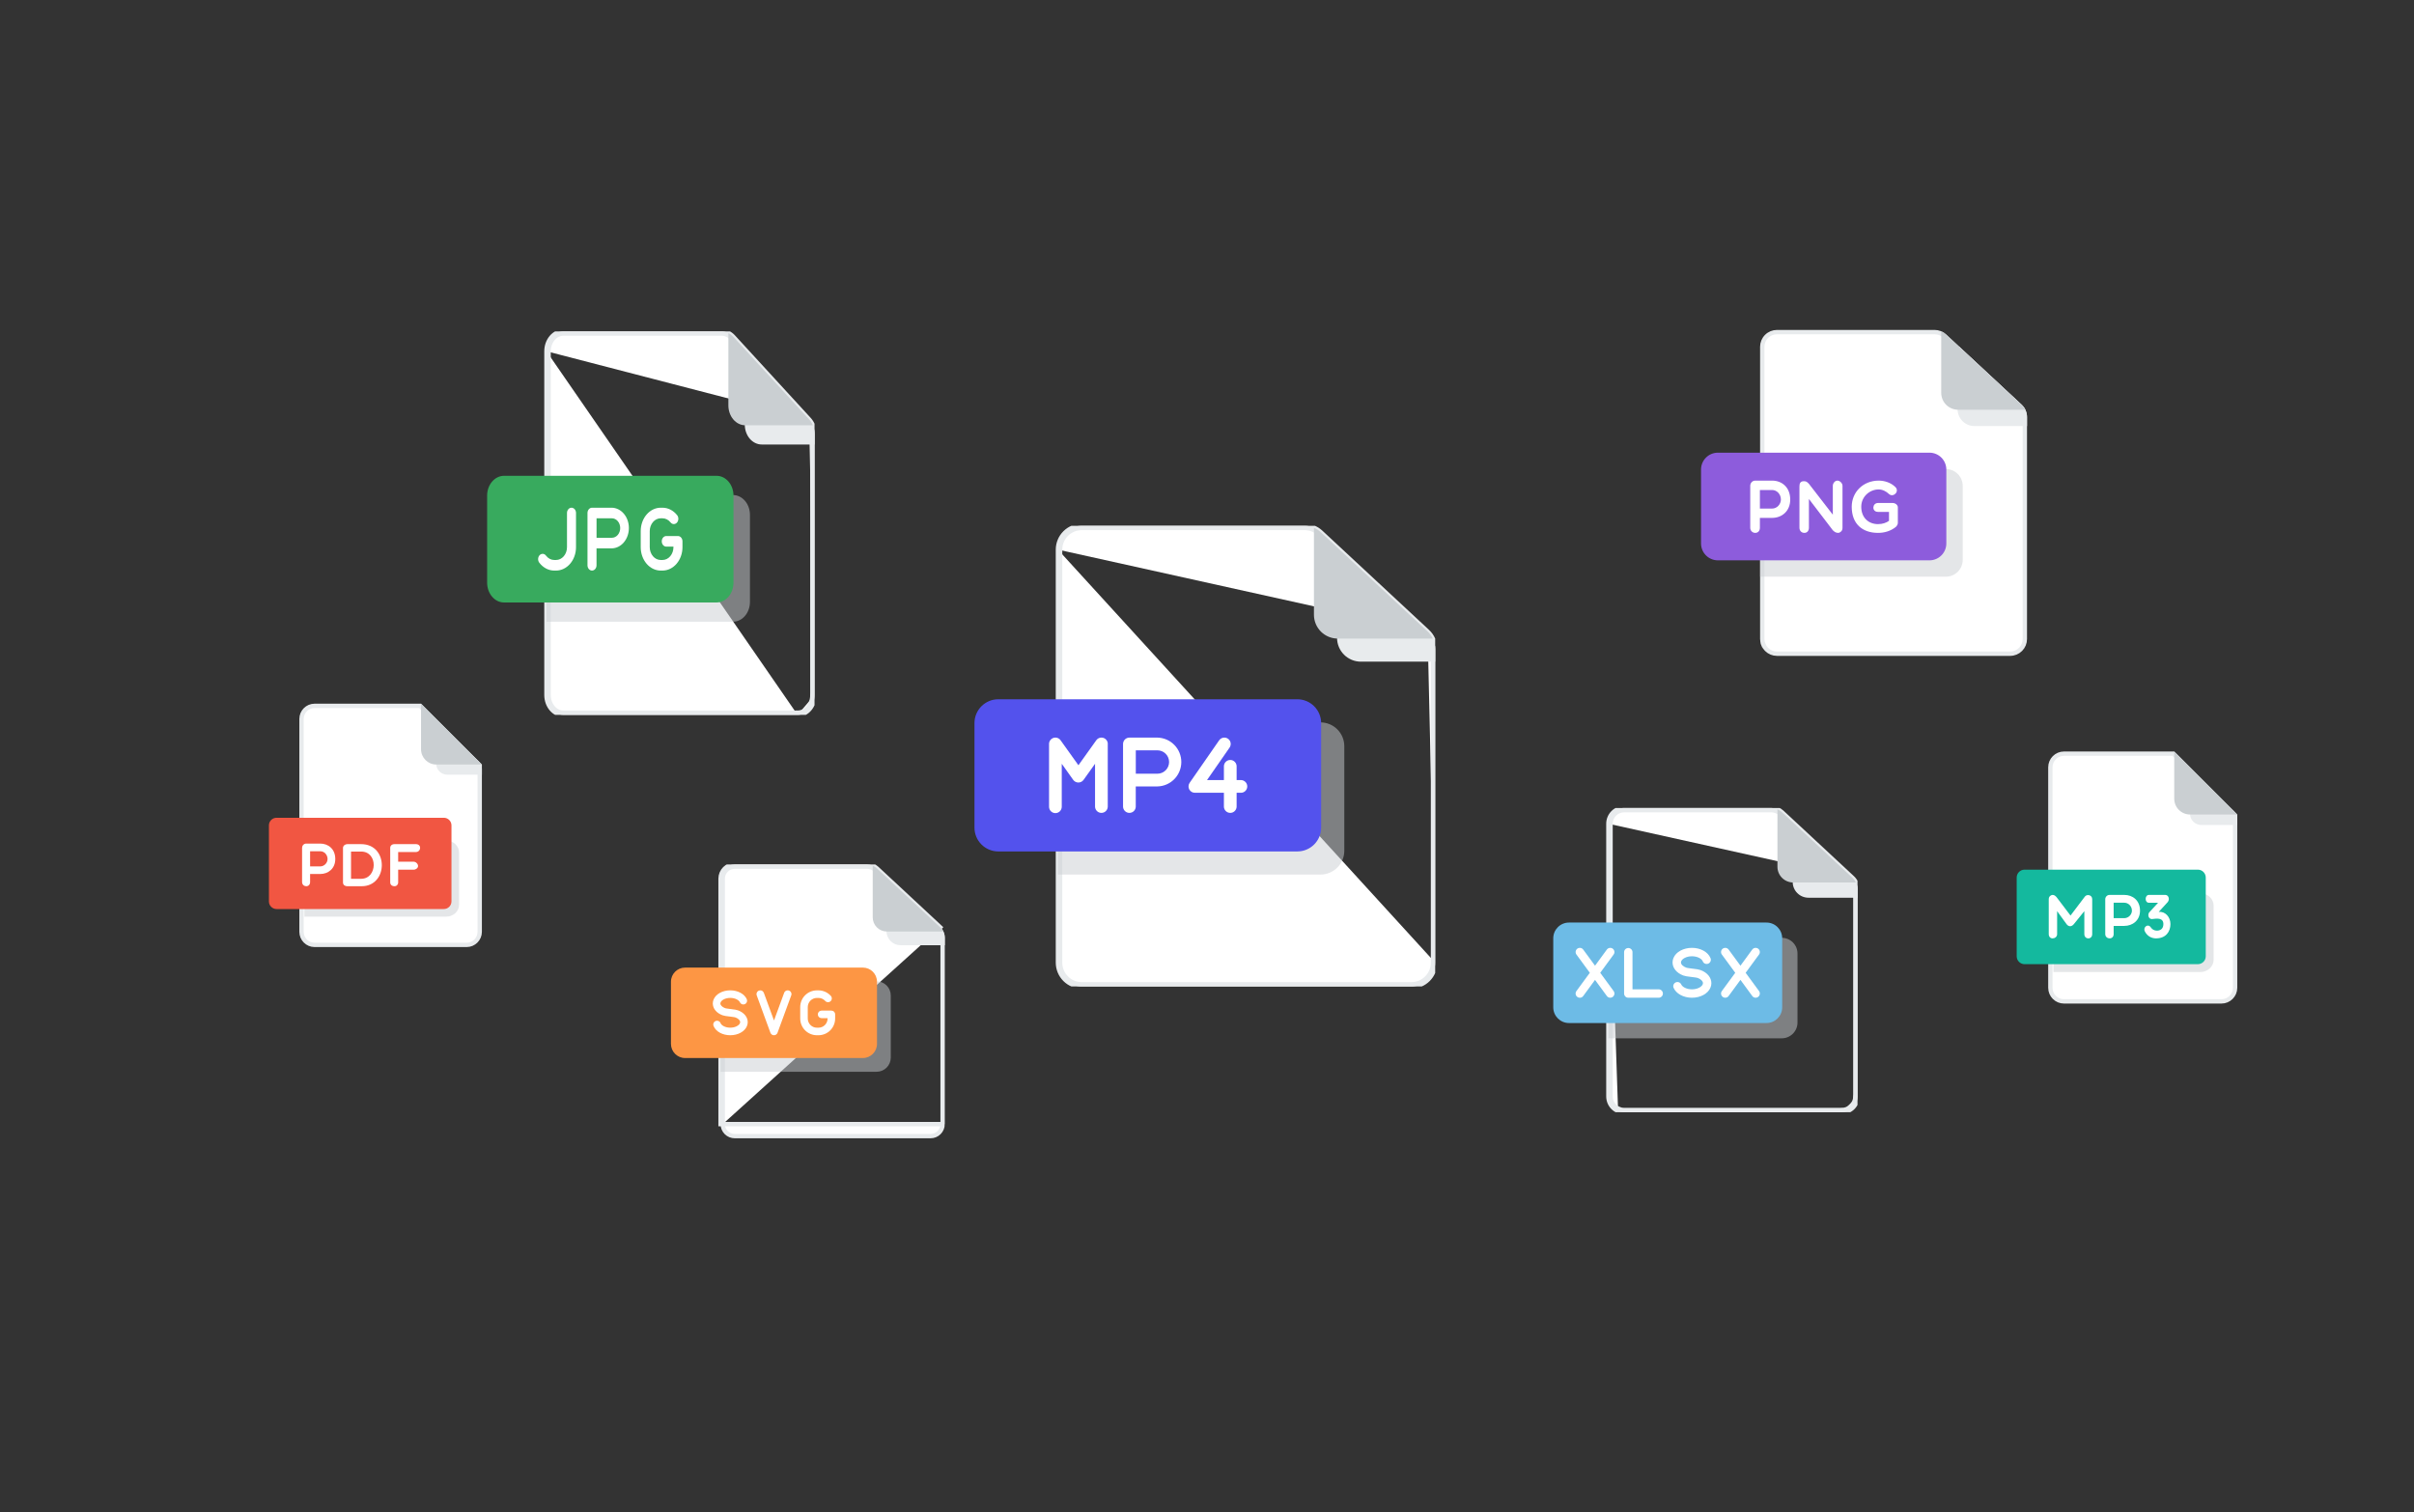 <svg width="340" height="213" viewBox="0 0 340 213" fill="none" xmlns="http://www.w3.org/2000/svg">
<rect x="0" y="0" width="340" height="213" fill="#333333" stroke="none"/>
<g clip-path="url(#clip0_2890_20180)">
<path d="M149.004 77.418V135.59C149.004 136.031 149.09 136.468 149.259 136.876C149.427 137.284 149.674 137.655 149.986 137.967C150.298 138.279 150.668 138.526 151.076 138.695C151.483 138.864 151.92 138.951 152.362 138.951H198.782C199.672 138.951 200.526 138.597 201.155 137.968C201.784 137.339 202.138 136.485 202.138 135.595M149.004 77.418L149.31 77.418V135.59V135.591C149.31 135.992 149.388 136.389 149.542 136.759C149.695 137.13 149.919 137.467 150.203 137.75C150.486 138.034 150.823 138.259 151.193 138.413C151.563 138.566 151.961 138.645 152.362 138.645H198.782C199.591 138.645 200.367 138.324 200.939 137.752C201.511 137.18 201.832 136.404 201.832 135.595H202.138M149.004 77.418C149.005 76.528 149.358 75.675 149.988 75.045C150.618 74.416 151.471 74.062 152.362 74.062H183.743C184.591 74.062 185.408 74.384 186.029 74.962L201.069 88.953M149.004 77.418H149.31C149.311 76.609 149.632 75.834 150.204 75.262C150.777 74.69 151.552 74.368 152.362 74.368H183.743C184.514 74.368 185.256 74.661 185.82 75.186L185.82 75.186L200.86 89.177L201.069 88.953M202.138 135.595L201.832 135.595V91.41C201.832 90.991 201.746 90.576 201.579 90.192C201.412 89.808 201.167 89.462 200.86 89.177L201.069 88.953M202.138 135.595V91.41C202.138 90.949 202.043 90.493 201.859 90.07C201.675 89.647 201.406 89.267 201.069 88.953" fill="white" stroke="#E8EBED" stroke-width="0.612"/>
<path opacity="0.5" d="M185.976 101.753H149.004V123.188H185.976C186.417 123.189 186.854 123.102 187.262 122.934C187.67 122.766 188.04 122.518 188.352 122.207C188.665 121.895 188.913 121.525 189.082 121.117C189.251 120.71 189.338 120.273 189.338 119.832V105.113C189.338 104.671 189.252 104.234 189.083 103.826C188.914 103.418 188.666 103.047 188.354 102.735C188.042 102.423 187.671 102.176 187.263 102.007C186.855 101.839 186.417 101.752 185.976 101.753Z" fill="#CACFD2"/>
<path d="M202.138 91.41C202.138 90.949 202.043 90.493 201.859 90.07C201.675 89.647 201.406 89.267 201.069 88.953L188.619 77.371C188.518 77.441 188.417 77.513 188.317 77.588V89.849C188.318 90.738 188.673 91.59 189.302 92.219C189.932 92.847 190.784 93.2 191.674 93.2H202.138V91.41Z" fill="#E8EBED"/>
<path d="M201.803 89.949H188.418C187.528 89.948 186.675 89.595 186.045 88.966C185.416 88.336 185.062 87.483 185.062 86.593V74.334C185.419 74.487 185.747 74.701 186.03 74.967L201.069 88.953C201.373 89.236 201.622 89.574 201.803 89.949Z" fill="#CACFD2"/>
<path d="M182.72 98.497H140.605C138.752 98.497 137.25 100 137.25 101.853V116.576C137.25 118.429 138.752 119.932 140.605 119.932H182.72C184.573 119.932 186.076 118.429 186.076 116.576V101.853C186.076 100 184.573 98.497 182.72 98.497Z" fill="#5352ED"/>
<path d="M175.67 110.774C175.67 111.011 175.575 111.239 175.407 111.407C175.24 111.575 175.012 111.669 174.775 111.669H174.172V113.638C174.163 113.87 174.065 114.089 173.898 114.25C173.731 114.411 173.508 114.501 173.276 114.501C173.044 114.501 172.822 114.411 172.655 114.25C172.488 114.089 172.389 113.87 172.381 113.638V111.669H168.291C168.128 111.669 167.967 111.624 167.827 111.54C167.687 111.455 167.573 111.334 167.498 111.189C167.422 111.044 167.387 110.881 167.398 110.718C167.408 110.555 167.463 110.398 167.556 110.263L171.71 104.28C171.846 104.085 172.053 103.952 172.287 103.91C172.52 103.868 172.761 103.92 172.956 104.056C173.151 104.191 173.284 104.399 173.326 104.632C173.368 104.866 173.316 105.107 173.18 105.302L170.002 109.878H172.381V107.909C172.389 107.677 172.488 107.458 172.655 107.297C172.822 107.136 173.044 107.046 173.276 107.046C173.508 107.046 173.731 107.136 173.898 107.297C174.065 107.458 174.163 107.677 174.172 107.909V109.878H174.775C175.012 109.878 175.24 109.973 175.408 110.141C175.575 110.309 175.67 110.537 175.67 110.774Z" fill="white"/>
<path d="M156.023 104.791V113.638C156.014 113.87 155.916 114.089 155.749 114.25C155.582 114.411 155.359 114.501 155.128 114.501C154.896 114.501 154.673 114.411 154.506 114.25C154.339 114.089 154.241 113.87 154.232 113.638V107.583L152.614 109.85C152.531 109.966 152.421 110.06 152.295 110.125C152.168 110.19 152.027 110.224 151.885 110.224C151.743 110.224 151.602 110.19 151.476 110.125C151.349 110.06 151.239 109.966 151.156 109.85L149.543 107.583V113.638C149.543 113.876 149.449 114.103 149.281 114.271C149.113 114.439 148.885 114.533 148.648 114.533C148.411 114.533 148.183 114.439 148.015 114.271C147.848 114.103 147.753 113.876 147.753 113.638V104.791C147.753 104.601 147.814 104.416 147.925 104.263C148.037 104.11 148.195 103.996 148.375 103.938C148.556 103.88 148.75 103.882 148.93 103.941C149.111 104.001 149.267 104.117 149.377 104.271L151.891 107.789L154.406 104.271C154.516 104.117 154.672 104.001 154.852 103.941C155.032 103.882 155.227 103.88 155.407 103.938C155.588 103.996 155.746 104.11 155.857 104.263C155.969 104.416 156.029 104.601 156.029 104.791H156.023Z" fill="white"/>
<path d="M163.014 103.896H159.072C158.835 103.896 158.607 103.99 158.439 104.158C158.271 104.326 158.177 104.553 158.176 104.791V113.638C158.185 113.87 158.283 114.089 158.45 114.25C158.617 114.411 158.84 114.501 159.072 114.501C159.303 114.501 159.526 114.411 159.693 114.25C159.86 114.089 159.958 113.87 159.967 113.638V110.774H163.009C163.909 110.757 164.767 110.387 165.398 109.744C166.029 109.101 166.382 108.236 166.382 107.335C166.382 106.434 166.029 105.569 165.398 104.926C164.767 104.283 163.909 103.913 163.009 103.896H163.014ZM163.014 108.983H159.972V105.688H163.014C163.451 105.688 163.87 105.862 164.179 106.171C164.488 106.48 164.661 106.899 164.661 107.336C164.661 107.773 164.488 108.192 164.179 108.501C163.87 108.81 163.451 108.983 163.014 108.983Z" fill="white"/>
</g>
<g clip-path="url(#clip1_2890_20180)">
<path d="M248.206 90.007V90.007L248.206 48.848C248.206 48.848 248.206 48.848 248.206 48.848C248.206 48.299 248.424 47.773 248.812 47.385C249.2 46.997 249.727 46.779 250.275 46.779H272.479C273.002 46.779 273.505 46.978 273.888 47.334L273.888 47.334L284.529 57.233C284.529 57.233 284.529 57.233 284.529 57.233C284.737 57.427 284.903 57.661 285.017 57.922C285.13 58.182 285.189 58.463 285.189 58.748V90.011C285.189 90.011 285.189 90.011 285.189 90.011C285.188 90.559 284.97 91.085 284.583 91.473C284.195 91.861 283.669 92.079 283.12 92.079C283.12 92.079 283.12 92.079 283.12 92.079H250.275C250.003 92.079 249.734 92.026 249.483 91.921C249.232 91.817 249.003 91.665 248.811 91.472C248.619 91.28 248.467 91.052 248.363 90.8L248.08 90.917L248.363 90.8C248.259 90.549 248.206 90.279 248.206 90.007Z" fill="white" stroke="#E8EBED" stroke-width="0.612"/>
<path opacity="0.5" d="M274.059 66.066H247.9V81.232H274.059C274.371 81.232 274.68 81.171 274.969 81.052C275.257 80.933 275.52 80.758 275.741 80.538C275.962 80.317 276.137 80.055 276.257 79.767C276.376 79.479 276.438 79.17 276.438 78.857V68.443C276.438 68.13 276.377 67.821 276.257 67.532C276.138 67.244 275.963 66.982 275.742 66.761C275.521 66.54 275.258 66.365 274.969 66.246C274.681 66.126 274.371 66.065 274.059 66.066Z" fill="#CACFD2"/>
<path d="M285.495 58.748C285.495 58.421 285.428 58.099 285.297 57.799C285.167 57.5 284.977 57.231 284.738 57.009L275.929 48.815C275.858 48.864 275.786 48.915 275.715 48.968V57.643C275.716 58.272 275.967 58.875 276.412 59.32C276.858 59.764 277.461 60.014 278.091 60.014H285.495V58.748Z" fill="#E8EBED"/>
<path d="M285.257 57.714H275.787C275.157 57.713 274.553 57.463 274.108 57.018C273.663 56.573 273.413 55.969 273.412 55.339V46.665C273.665 46.774 273.897 46.925 274.098 47.114L284.738 57.009C284.953 57.21 285.129 57.449 285.257 57.714Z" fill="#CACFD2"/>
<path d="M271.755 63.762H241.957C240.646 63.762 239.583 64.825 239.583 66.136V76.554C239.583 77.865 240.646 78.928 241.957 78.928H271.755C273.067 78.928 274.13 77.865 274.13 76.554V66.136C274.13 64.825 273.067 63.762 271.755 63.762Z" fill="#8D5CDC"/>
<path d="M246.513 68.423C246.513 68.076 246.78 67.697 247.213 67.697H249.597C250.937 67.697 252.144 68.611 252.144 70.364C252.144 72.025 250.937 72.948 249.597 72.948H247.872V74.335C247.872 74.799 247.586 75.06 247.213 75.06C246.873 75.06 246.513 74.799 246.513 74.335V68.423ZM247.872 69.021V71.636H249.595C250.285 71.636 250.832 71.016 250.832 70.364C250.832 69.629 250.285 69.021 249.595 69.021H247.872Z" fill="white"/>
<path d="M253.444 68.528C253.444 68.148 253.526 67.782 254.055 67.782C254.42 67.782 254.503 67.877 254.777 68.148L258.144 72.497V68.423C258.144 68.076 258.438 67.697 258.785 67.697C259.152 67.697 259.507 68.076 259.507 68.423V74.334C259.507 74.797 259.232 74.973 258.967 75.059C258.612 75.059 258.438 74.975 258.144 74.692L254.777 70.281V74.335C254.777 74.799 254.502 75.06 254.135 75.06C253.769 75.06 253.443 74.799 253.443 74.335V68.528H253.444Z" fill="white"/>
<path d="M267.047 74.197C266.314 74.802 265.416 75.06 264.509 75.06C262.342 75.06 260.806 73.827 260.806 71.383C260.806 69.309 262.426 67.697 264.601 67.697C265.416 67.697 266.313 67.974 266.952 68.601C267.582 69.216 266.674 70.131 266.056 69.587C265.674 69.216 265.138 68.94 264.601 68.94C263.354 68.94 262.148 69.935 262.148 71.383C262.148 72.904 263.158 73.827 264.509 73.827C265.138 73.827 265.674 73.642 266.056 73.365V72.103H264.509C263.591 72.103 263.684 70.849 264.509 70.849H266.572C266.954 70.849 267.303 71.138 267.303 71.456V73.643C267.303 73.827 267.222 74 267.047 74.197Z" fill="white"/>
</g>
<g clip-path="url(#clip2_2890_20180)">
<path d="M76.964 49.474V97.897C76.963 98.264 77.025 98.628 77.144 98.968C77.264 99.307 77.44 99.615 77.662 99.875C77.883 100.135 78.146 100.341 78.436 100.482C78.725 100.622 79.036 100.695 79.349 100.695H112.338M76.964 49.474L77.27 49.474V97.897V97.897C77.269 98.231 77.325 98.56 77.433 98.866C77.541 99.172 77.698 99.447 77.894 99.677C78.09 99.906 78.32 100.085 78.57 100.206C78.819 100.327 79.084 100.389 79.349 100.389H112.338L112.338 100.695M76.964 49.474C76.964 48.733 77.215 48.023 77.663 47.499C78.11 46.975 78.717 46.681 79.349 46.681H101.65C102.253 46.681 102.834 46.949 103.275 47.43L113.963 59.076M76.964 49.474H77.27C77.27 48.8 77.499 48.162 77.895 47.698C78.291 47.235 78.815 46.987 79.349 46.987H101.65C102.16 46.987 102.661 47.213 103.05 47.637L103.05 47.637L113.738 59.282L113.963 59.076M112.338 100.695V100.389C112.873 100.389 113.397 100.14 113.792 99.678C114.188 99.214 114.417 98.575 114.417 97.901H114.723M112.338 100.695C112.971 100.695 113.577 100.4 114.025 99.876C114.472 99.353 114.723 98.642 114.723 97.901M114.723 97.901V61.121C114.723 60.737 114.656 60.358 114.525 60.006C114.394 59.654 114.203 59.337 113.963 59.076M114.723 97.901L114.417 97.901V61.121C114.417 60.773 114.356 60.429 114.238 60.112C114.12 59.795 113.949 59.513 113.738 59.283L113.963 59.076" fill="white" stroke="#E8EBED" stroke-width="0.612"/>
<path opacity="0.5" d="M103.237 69.731H76.964V87.573H103.237C103.551 87.574 103.861 87.502 104.151 87.362C104.441 87.222 104.704 87.016 104.926 86.757C105.148 86.497 105.324 86.189 105.445 85.85C105.565 85.511 105.627 85.147 105.627 84.78V72.527C105.627 72.16 105.565 71.796 105.445 71.456C105.325 71.117 105.149 70.808 104.927 70.549C104.705 70.289 104.442 70.083 104.152 69.942C103.862 69.802 103.551 69.73 103.237 69.731Z" fill="#CACFD2"/>
<path d="M114.723 61.121C114.723 60.737 114.656 60.358 114.525 60.006C114.394 59.654 114.203 59.337 113.963 59.076L105.116 49.435C105.044 49.493 104.972 49.554 104.901 49.616V59.822C104.902 60.562 105.154 61.271 105.601 61.794C106.049 62.317 106.655 62.611 107.287 62.611H114.723V61.121Z" fill="#E8EBED"/>
<path d="M114.485 59.905H104.973C104.34 59.905 103.734 59.61 103.287 59.086C102.84 58.562 102.588 57.852 102.588 57.111V46.907C102.842 47.034 103.075 47.213 103.276 47.434L113.963 59.076C114.179 59.312 114.356 59.593 114.485 59.905Z" fill="#CACFD2"/>
<path d="M100.924 67.02H70.995C69.678 67.02 68.61 68.271 68.61 69.814V82.07C68.61 83.612 69.678 84.863 70.995 84.863H100.924C102.241 84.863 103.308 83.612 103.308 82.07V69.814C103.308 68.271 102.241 67.02 100.924 67.02Z" fill="#38AA5E"/>
<path d="M86.183 71.515H83.381C83.212 71.515 83.05 71.593 82.931 71.733C82.812 71.873 82.745 72.062 82.745 72.26V79.624C82.745 79.822 82.812 80.011 82.931 80.151C83.05 80.29 83.212 80.369 83.381 80.369C83.549 80.369 83.711 80.29 83.83 80.151C83.95 80.011 84.017 79.822 84.017 79.624V77.24H86.178C86.818 77.225 87.428 76.918 87.876 76.382C88.325 75.847 88.576 75.127 88.576 74.377C88.576 73.627 88.325 72.907 87.876 72.372C87.428 71.837 86.818 71.529 86.178 71.515H86.183ZM86.183 75.749H84.021V73.006H86.183C86.493 73.006 86.791 73.151 87.011 73.408C87.23 73.665 87.353 74.014 87.353 74.378C87.353 74.742 87.23 75.09 87.011 75.348C86.791 75.605 86.493 75.749 86.183 75.749Z" fill="white"/>
<path d="M81.129 72.26V77.075C81.128 77.948 80.832 78.786 80.305 79.403C79.777 80.02 79.063 80.368 78.317 80.369H78.06C77.662 80.369 77.269 80.269 76.906 80.078C76.543 79.886 76.219 79.607 75.956 79.258C75.899 79.185 75.855 79.1 75.827 79.007C75.799 78.914 75.786 78.815 75.791 78.717C75.795 78.618 75.817 78.522 75.853 78.433C75.89 78.344 75.941 78.264 76.004 78.199C76.067 78.133 76.141 78.083 76.221 78.052C76.3 78.02 76.385 78.007 76.469 78.013C76.553 78.02 76.635 78.046 76.71 78.09C76.786 78.135 76.853 78.196 76.908 78.271C77.052 78.462 77.23 78.615 77.428 78.719C77.627 78.824 77.843 78.878 78.061 78.878H78.318C78.726 78.878 79.118 78.688 79.407 78.35C79.695 78.012 79.858 77.553 79.858 77.075V72.26C79.858 72.062 79.925 71.873 80.044 71.733C80.164 71.593 80.326 71.515 80.494 71.515C80.663 71.515 80.825 71.593 80.944 71.733C81.063 71.873 81.13 72.062 81.13 72.26H81.129Z" fill="white"/>
<path d="M96.123 76.248V77.075C96.122 77.948 95.826 78.786 95.298 79.403C94.771 80.02 94.057 80.368 93.311 80.369H93.054C92.308 80.368 91.594 80.02 91.066 79.403C90.539 78.786 90.243 77.948 90.242 77.075V74.808C90.243 73.935 90.539 73.098 91.066 72.481C91.594 71.863 92.308 71.516 93.054 71.515H93.311C93.698 71.515 94.079 71.609 94.434 71.789C94.788 71.97 95.106 72.234 95.37 72.564C95.427 72.636 95.472 72.72 95.501 72.812C95.53 72.904 95.544 73.001 95.541 73.099C95.538 73.197 95.519 73.293 95.484 73.382C95.45 73.472 95.4 73.552 95.339 73.619C95.278 73.686 95.206 73.738 95.128 73.772C95.049 73.806 94.966 73.822 94.882 73.819C94.799 73.816 94.717 73.793 94.641 73.752C94.564 73.712 94.496 73.654 94.439 73.582C94.295 73.4 94.121 73.255 93.927 73.156C93.733 73.057 93.523 73.006 93.311 73.007H93.054C92.645 73.008 92.254 73.198 91.966 73.536C91.677 73.874 91.515 74.332 91.514 74.81V77.078C91.515 77.555 91.678 78.013 91.966 78.351C92.255 78.688 92.646 78.878 93.054 78.878H93.311C93.719 78.878 94.111 78.688 94.4 78.35C94.688 78.012 94.851 77.553 94.851 77.075V76.994H93.818C93.654 76.987 93.498 76.905 93.384 76.766C93.269 76.627 93.206 76.442 93.206 76.249C93.206 76.056 93.269 75.87 93.384 75.731C93.498 75.592 93.654 75.511 93.818 75.504H95.487C95.656 75.504 95.818 75.582 95.937 75.722C96.056 75.861 96.123 76.051 96.123 76.248Z" fill="white"/>
</g>
<g clip-path="url(#clip3_2890_20180)">
<path d="M101.794 158.338V158.338C101.793 158.56 101.837 158.78 101.922 158.985C102.007 159.19 102.131 159.377 102.288 159.534C102.445 159.691 102.631 159.815 102.836 159.9C103.041 159.985 103.261 160.029 103.483 160.029H131.072C131.072 160.029 131.073 160.029 131.073 160.029C131.52 160.029 131.95 159.851 132.266 159.534C132.583 159.217 132.761 158.788 132.761 158.34L101.794 158.338ZM101.794 158.338V123.764C101.794 123.316 101.971 122.887 102.288 122.57C102.605 122.253 103.035 122.075 103.483 122.075H122.134C122.561 122.075 122.972 122.237 123.284 122.528L123.284 122.528L132.223 130.843M101.794 158.338H101.487V123.764C101.487 123.235 101.698 122.728 102.072 122.353C102.446 121.979 102.954 121.769 103.483 121.769H122.134C122.638 121.769 123.124 121.96 123.493 122.304L132.431 130.619L132.223 130.843M132.223 130.843C132.393 131.001 132.528 131.192 132.621 131.405C132.713 131.618 132.761 131.847 132.761 132.079M132.223 130.843L132.761 132.079M132.761 132.079C132.761 132.079 132.761 132.079 132.761 132.079V158.34V132.079Z" fill="white" stroke="#E8EBED" stroke-width="0.612"/>
<path opacity="0.5" d="M123.461 138.227H101.487V150.966H123.461C123.723 150.966 123.983 150.915 124.225 150.815C124.468 150.715 124.688 150.568 124.874 150.383C125.059 150.198 125.206 149.978 125.307 149.736C125.407 149.493 125.459 149.234 125.459 148.972V140.223C125.46 139.961 125.408 139.701 125.308 139.459C125.207 139.216 125.06 138.996 124.874 138.81C124.689 138.625 124.468 138.478 124.226 138.378C123.983 138.277 123.723 138.226 123.461 138.227Z" fill="#CACFD2"/>
<path d="M133.067 132.079C133.067 131.805 133.011 131.534 132.901 131.283C132.792 131.032 132.632 130.806 132.431 130.619L125.032 123.736C124.972 123.777 124.912 123.82 124.852 123.864V131.151C124.853 131.68 125.064 132.186 125.438 132.56C125.812 132.933 126.319 133.143 126.848 133.143H133.067V132.079Z" fill="#E8EBED"/>
<path d="M132.868 131.211H124.913C124.384 131.211 123.876 131 123.502 130.626C123.128 130.252 122.918 129.745 122.918 129.216V121.93C123.13 122.021 123.325 122.149 123.493 122.307L132.431 130.62C132.612 130.788 132.76 130.988 132.868 131.211Z" fill="#CACFD2"/>
<path d="M121.526 136.291H96.496C95.394 136.291 94.501 137.184 94.501 138.286V147.036C94.501 148.138 95.394 149.031 96.496 149.031H121.526C122.628 149.031 123.521 148.138 123.521 147.036V138.286C123.521 137.184 122.628 136.291 121.526 136.291Z" fill="#FD9644"/>
<path d="M105.315 143.975C105.314 144.172 105.274 144.367 105.196 144.548C104.877 145.308 103.935 145.822 102.855 145.822C101.774 145.822 100.834 145.308 100.513 144.542C100.482 144.477 100.464 144.406 100.461 144.334C100.458 144.262 100.469 144.19 100.495 144.122C100.52 144.055 100.559 143.993 100.609 143.941C100.659 143.889 100.72 143.848 100.786 143.82C100.853 143.792 100.924 143.778 100.997 143.778C101.069 143.779 101.14 143.794 101.206 143.823C101.272 143.852 101.332 143.895 101.381 143.947C101.43 144 101.468 144.062 101.493 144.13C101.619 144.432 102.14 144.755 102.852 144.755C103.565 144.755 104.087 144.433 104.214 144.13C104.236 144.081 104.248 144.027 104.249 143.972C104.249 143.724 103.99 143.466 103.59 143.317C103.55 143.302 103.377 143.249 102.829 143.191L102.786 143.185H102.761C102.271 143.134 101.95 143.075 101.75 143.001C100.913 142.691 100.394 142.057 100.394 141.343C100.394 141.146 100.434 140.952 100.513 140.771C100.832 140.01 101.773 139.496 102.852 139.496C103.932 139.496 104.875 140.01 105.195 140.777C105.241 140.905 105.236 141.046 105.181 141.171C105.126 141.295 105.026 141.394 104.9 141.447C104.775 141.5 104.634 141.502 104.506 141.454C104.379 141.406 104.275 141.311 104.216 141.188C104.088 140.887 103.568 140.563 102.854 140.563C102.14 140.563 101.621 140.885 101.494 141.188C101.472 141.238 101.46 141.291 101.46 141.346C101.46 141.596 101.719 141.853 102.121 142.002C102.16 142.017 102.331 142.069 102.874 142.127L102.919 142.133H102.942C103.435 142.186 103.76 142.245 103.962 142.32C104.797 142.634 105.315 143.266 105.315 143.975Z" fill="white"/>
<path d="M111.438 140.216L109.51 145.473C109.473 145.576 109.405 145.664 109.315 145.727C109.226 145.789 109.12 145.822 109.011 145.822C108.902 145.822 108.795 145.789 108.706 145.727C108.617 145.664 108.549 145.576 108.511 145.473L106.584 140.216C106.56 140.15 106.548 140.081 106.551 140.011C106.554 139.941 106.57 139.872 106.6 139.809C106.629 139.745 106.67 139.688 106.722 139.64C106.773 139.593 106.833 139.556 106.899 139.532C106.964 139.508 107.034 139.497 107.104 139.499C107.174 139.502 107.242 139.518 107.306 139.548C107.369 139.577 107.426 139.618 107.474 139.67C107.521 139.721 107.558 139.781 107.583 139.847L109.014 143.742L110.445 139.847C110.493 139.714 110.593 139.607 110.721 139.547C110.849 139.488 110.995 139.482 111.127 139.53C111.26 139.579 111.368 139.678 111.427 139.806C111.486 139.934 111.492 140.08 111.444 140.213L111.438 140.216Z" fill="white"/>
<path d="M117.626 142.881V143.471C117.625 144.094 117.377 144.692 116.936 145.133C116.495 145.573 115.897 145.821 115.274 145.822H115.059C114.435 145.821 113.837 145.573 113.397 145.133C112.956 144.692 112.708 144.094 112.707 143.471V141.852C112.708 141.228 112.956 140.631 113.397 140.19C113.837 139.749 114.435 139.501 115.059 139.5H115.274C115.597 139.501 115.917 139.568 116.213 139.698C116.509 139.828 116.775 140.017 116.995 140.253C117.047 140.304 117.088 140.364 117.115 140.431C117.143 140.497 117.157 140.569 117.156 140.641C117.155 140.713 117.14 140.784 117.111 140.85C117.081 140.916 117.039 140.975 116.986 141.024C116.934 141.073 116.871 141.111 116.803 141.135C116.736 141.16 116.663 141.17 116.591 141.165C116.52 141.161 116.449 141.142 116.385 141.109C116.32 141.077 116.263 141.032 116.217 140.977C116.097 140.846 115.951 140.743 115.789 140.672C115.626 140.601 115.451 140.565 115.274 140.566H115.059C114.717 140.566 114.39 140.702 114.148 140.944C113.907 141.185 113.771 141.512 113.77 141.853V143.472C113.771 143.814 113.907 144.141 114.148 144.382C114.39 144.624 114.717 144.759 115.059 144.759H115.274C115.615 144.759 115.943 144.623 116.184 144.382C116.425 144.141 116.561 143.813 116.561 143.472V143.414H115.698C115.56 143.409 115.43 143.351 115.334 143.251C115.239 143.152 115.186 143.02 115.186 142.882C115.186 142.744 115.239 142.612 115.334 142.513C115.43 142.413 115.56 142.355 115.698 142.35H117.094C117.235 142.35 117.37 142.406 117.469 142.505C117.569 142.605 117.625 142.74 117.626 142.881Z" fill="white"/>
</g>
<g clip-path="url(#clip4_2890_20180)">
<path d="M226.532 116.027V154.442C226.532 154.734 226.589 155.022 226.7 155.292C226.811 155.561 226.975 155.806 227.18 156.012C227.386 156.218 227.631 156.381 227.9 156.493M226.532 116.027L226.838 116.027L226.838 154.442V154.443C226.838 154.694 226.887 154.943 226.983 155.175C227.079 155.407 227.22 155.618 227.397 155.795C227.574 155.973 227.785 156.114 228.017 156.21L227.9 156.493M226.532 116.027C226.532 115.439 226.766 114.876 227.182 114.46C227.597 114.044 228.161 113.811 228.749 113.811H249.472C250.033 113.811 250.572 114.023 250.982 114.405L260.914 123.644M226.532 116.027H226.838C226.838 115.52 227.04 115.035 227.398 114.676C227.756 114.318 228.242 114.117 228.749 114.117H249.472C249.955 114.117 250.42 114.3 250.774 114.629L250.774 114.629L260.706 123.868L260.914 123.644M227.9 156.493L228.017 156.21C228.249 156.306 228.498 156.356 228.749 156.356H259.404L259.404 156.662M227.9 156.493C228.169 156.605 228.458 156.662 228.749 156.662H259.404M259.404 156.662C259.992 156.662 260.556 156.428 260.971 156.013C261.387 155.597 261.62 155.034 261.621 154.446M259.404 156.662V156.356C259.911 156.356 260.397 156.154 260.755 155.796C261.113 155.438 261.314 154.952 261.314 154.446H261.621M261.621 154.446V125.267C261.621 124.962 261.558 124.661 261.436 124.382M261.621 154.446L261.314 154.446V125.267C261.314 125.004 261.26 124.745 261.156 124.504L261.436 124.382M261.436 124.382C261.315 124.103 261.137 123.852 260.914 123.644M261.436 124.382L261.156 124.504C261.051 124.263 260.898 124.047 260.706 123.868L260.914 123.644" fill="white" stroke="#E8EBED" stroke-width="0.612"/>
<path opacity="0.5" d="M250.947 132.097H226.532V146.252H250.947C251.238 146.253 251.527 146.196 251.796 146.084C252.066 145.973 252.31 145.81 252.517 145.604C252.723 145.398 252.886 145.154 252.998 144.885C253.11 144.616 253.167 144.327 253.167 144.036V134.316C253.168 134.024 253.11 133.735 252.999 133.466C252.887 133.197 252.724 132.952 252.518 132.746C252.311 132.54 252.066 132.376 251.797 132.265C251.527 132.154 251.239 132.097 250.947 132.097Z" fill="#CACFD2"/>
<path d="M261.621 125.267C261.621 124.962 261.558 124.661 261.436 124.382C261.315 124.103 261.137 123.852 260.914 123.644L252.693 115.996C252.626 116.042 252.559 116.09 252.493 116.139V124.236C252.494 124.823 252.728 125.386 253.144 125.801C253.559 126.216 254.123 126.449 254.71 126.449H261.621V125.267Z" fill="#E8EBED"/>
<path d="M261.399 124.302H252.56C251.972 124.302 251.409 124.068 250.993 123.652C250.577 123.237 250.344 122.673 250.344 122.086V113.99C250.579 114.091 250.796 114.233 250.983 114.408L260.914 123.644C261.115 123.831 261.279 124.054 261.399 124.302Z" fill="#CACFD2"/>
<path d="M248.797 129.947H220.986C219.762 129.947 218.769 130.939 218.769 132.163V141.886C218.769 143.11 219.762 144.102 220.986 144.102H248.797C250.021 144.102 251.013 143.11 251.013 141.886V132.163C251.013 130.939 250.021 129.947 248.797 129.947Z" fill="#6DBBE6"/>
<path d="M234.211 139.946C234.211 140.103 234.149 140.253 234.038 140.364C233.927 140.474 233.777 140.537 233.62 140.537H229.337C229.18 140.537 229.03 140.474 228.919 140.364C228.808 140.253 228.746 140.103 228.746 139.946V134.103C228.751 133.95 228.816 133.805 228.926 133.699C229.037 133.593 229.184 133.534 229.337 133.534C229.49 133.534 229.637 133.593 229.747 133.699C229.858 133.805 229.923 133.95 229.928 134.103V139.354H233.62C233.777 139.354 233.927 139.417 234.038 139.528C234.149 139.639 234.211 139.789 234.211 139.946Z" fill="white"/>
<path d="M247.622 133.626C247.495 133.534 247.337 133.495 247.182 133.519C247.027 133.543 246.888 133.627 246.795 133.753L245.133 136.024L243.468 133.753C243.422 133.691 243.365 133.638 243.298 133.598C243.232 133.557 243.158 133.531 243.082 133.519C242.927 133.495 242.769 133.534 242.642 133.626C242.516 133.719 242.431 133.858 242.407 134.013C242.384 134.168 242.422 134.326 242.515 134.452L244.401 137.024L242.515 139.595C242.469 139.658 242.436 139.729 242.418 139.804C242.399 139.88 242.396 139.958 242.407 140.035C242.419 140.111 242.446 140.185 242.486 140.251C242.527 140.318 242.58 140.375 242.642 140.421C242.705 140.467 242.776 140.5 242.851 140.519C242.927 140.537 243.005 140.541 243.082 140.529C243.158 140.517 243.232 140.49 243.298 140.45C243.365 140.41 243.422 140.357 243.468 140.294L245.133 138.023L246.798 140.294C246.843 140.357 246.901 140.41 246.968 140.45C247.034 140.49 247.108 140.517 247.184 140.529C247.261 140.541 247.339 140.537 247.415 140.519C247.49 140.5 247.561 140.467 247.624 140.421C247.686 140.375 247.739 140.318 247.779 140.251C247.82 140.185 247.846 140.111 247.858 140.035C247.87 139.958 247.867 139.88 247.848 139.804C247.83 139.729 247.797 139.658 247.751 139.595L245.866 137.024L247.751 134.452C247.797 134.39 247.83 134.318 247.848 134.243C247.866 134.168 247.87 134.089 247.858 134.013C247.846 133.936 247.819 133.862 247.778 133.796C247.738 133.73 247.685 133.672 247.622 133.626Z" fill="white"/>
<path d="M227.143 133.626C227.016 133.534 226.858 133.495 226.704 133.519C226.549 133.543 226.41 133.627 226.317 133.754L224.652 136.024L222.988 133.754C222.942 133.691 222.884 133.638 222.818 133.598C222.751 133.557 222.678 133.53 222.601 133.519C222.524 133.507 222.446 133.51 222.37 133.529C222.295 133.547 222.224 133.58 222.161 133.626C222.098 133.672 222.045 133.73 222.005 133.796C221.965 133.862 221.938 133.936 221.926 134.013C221.914 134.09 221.918 134.168 221.936 134.243C221.954 134.319 221.988 134.39 222.033 134.452L223.918 137.024L222.033 139.595C221.987 139.658 221.953 139.73 221.934 139.805C221.916 139.881 221.912 139.96 221.924 140.037C221.936 140.115 221.963 140.189 222.004 140.255C222.045 140.322 222.098 140.38 222.162 140.426C222.263 140.5 222.385 140.541 222.511 140.54C222.603 140.54 222.695 140.519 222.778 140.476C222.861 140.434 222.933 140.373 222.988 140.298L224.652 138.024L226.317 140.294C226.41 140.421 226.549 140.505 226.704 140.529C226.858 140.553 227.017 140.514 227.143 140.422C227.269 140.329 227.354 140.19 227.378 140.035C227.401 139.88 227.363 139.722 227.27 139.595L225.385 137.024L227.27 134.452C227.316 134.39 227.349 134.319 227.368 134.244C227.386 134.168 227.39 134.09 227.378 134.013C227.366 133.936 227.339 133.863 227.299 133.796C227.259 133.73 227.206 133.672 227.143 133.626Z" fill="white"/>
<path d="M239.535 136.648C239.31 136.565 238.95 136.499 238.402 136.441H238.377L238.327 136.434C237.723 136.37 237.533 136.312 237.49 136.296C237.043 136.129 236.755 135.844 236.755 135.566C236.756 135.506 236.769 135.446 236.794 135.39C236.934 135.056 237.512 134.697 238.304 134.697C239.097 134.697 239.676 135.054 239.818 135.391C239.845 135.466 239.887 135.535 239.942 135.593C239.997 135.652 240.063 135.698 240.136 135.73C240.21 135.762 240.289 135.779 240.369 135.779C240.449 135.78 240.528 135.764 240.602 135.733C240.675 135.702 240.742 135.656 240.798 135.599C240.853 135.541 240.896 135.473 240.925 135.398C240.953 135.324 240.966 135.244 240.963 135.164C240.96 135.084 240.94 135.006 240.906 134.933C240.55 134.085 239.504 133.511 238.303 133.511C237.102 133.511 236.057 134.081 235.703 134.927C235.616 135.128 235.571 135.344 235.571 135.563C235.571 136.352 236.148 137.056 237.077 137.404C237.299 137.488 237.657 137.551 238.201 137.609H238.229L238.277 137.616C238.885 137.68 239.078 137.739 239.122 137.756C239.566 137.923 239.854 138.207 239.854 138.484C239.854 138.544 239.841 138.604 239.816 138.659C239.674 138.993 239.096 139.353 238.303 139.353C237.509 139.353 236.933 138.996 236.792 138.659C236.726 138.523 236.61 138.417 236.469 138.363C236.327 138.31 236.171 138.313 236.031 138.371C235.892 138.43 235.78 138.54 235.719 138.678C235.658 138.817 235.653 138.973 235.704 139.116C236.06 139.965 237.105 140.538 238.305 140.538C239.505 140.538 240.552 139.968 240.906 139.122C240.993 138.922 241.038 138.705 241.039 138.486C241.037 137.697 240.462 136.994 239.535 136.648Z" fill="white"/>
</g>
<g clip-path="url(#clip5_2890_20180)">
<path d="M42.468 101.262C42.468 100.252 43.295 99.425 44.304 99.425H59.175L67.566 107.816V131.257C67.566 132.267 66.739 133.094 65.73 133.094H44.304C43.295 133.094 42.468 132.267 42.468 131.257V101.262Z" fill="white" stroke="#E8EBED" stroke-width="0.612"/>
<path d="M67.872 108.31C67.872 108.102 67.828 107.896 67.742 107.706C67.657 107.515 67.532 107.343 67.375 107.201L61.585 101.976C61.538 102.007 61.491 102.04 61.444 102.074V107.606C61.445 108.007 61.61 108.391 61.903 108.675C62.196 108.958 62.592 109.118 63.006 109.118H67.872V108.31Z" fill="#E8EBED"/>
<path d="M61.444 107.689H67.872L59.302 99.119V105.547C59.302 106.725 60.266 107.689 61.444 107.689Z" fill="#CACFD2"/>
<path opacity="0.5" d="M62.842 118.402H42.876V129.115H62.842C63.081 129.115 63.317 129.072 63.537 128.988C63.757 128.904 63.957 128.78 64.126 128.625C64.295 128.469 64.428 128.284 64.52 128.08C64.611 127.876 64.658 127.658 64.658 127.438V120.081C64.659 119.861 64.612 119.642 64.52 119.438C64.429 119.234 64.295 119.049 64.127 118.893C63.958 118.737 63.758 118.613 63.537 118.529C63.317 118.445 63.081 118.402 62.842 118.402Z" fill="#CACFD2"/>
<path d="M63.587 126.972C63.587 127.562 63.105 128.044 62.516 128.044H38.948C38.358 128.044 37.876 127.562 37.876 126.972V116.26C37.876 115.67 38.358 115.188 38.948 115.188H62.516C63.105 115.188 63.587 115.67 63.587 116.26V126.972Z" fill="#F15642"/>
<path d="M42.546 119.417C42.546 119.134 42.769 118.825 43.128 118.825H45.106C46.221 118.825 47.223 119.571 47.223 121C47.223 122.354 46.221 123.108 45.106 123.108H43.676V124.239C43.676 124.617 43.436 124.83 43.128 124.83C42.845 124.83 42.546 124.617 42.546 124.239V119.417ZM43.676 119.904V122.038H45.106C45.681 122.038 46.135 121.531 46.135 121C46.135 120.401 45.681 119.904 45.106 119.904H43.676Z" fill="white"/>
<path d="M48.901 124.83C48.618 124.83 48.309 124.675 48.309 124.299V119.434C48.309 119.126 48.618 118.902 48.901 118.902H50.862C54.777 118.902 54.691 124.83 50.939 124.83H48.901ZM49.441 119.948V123.785H50.862C53.175 123.785 53.278 119.948 50.862 119.948H49.441Z" fill="white"/>
<path d="M56.08 120.016V121.378H58.264C58.572 121.378 58.881 121.687 58.881 121.985C58.881 122.268 58.572 122.5 58.264 122.5H56.08V124.298C56.08 124.598 55.866 124.829 55.566 124.829C55.189 124.829 54.959 124.598 54.959 124.298V119.433C54.959 119.125 55.19 118.901 55.566 118.901H58.574C58.951 118.901 59.173 119.125 59.173 119.433C59.173 119.707 58.951 120.015 58.574 120.015H56.08V120.016Z" fill="white"/>
</g>
<g clip-path="url(#clip6_2890_20180)">
<path d="M288.785 108.072C288.785 107.02 289.647 106.159 290.698 106.159H306.105L314.802 114.856V139.139C314.802 140.19 313.94 141.052 312.889 141.052H290.698C289.647 141.052 288.785 140.19 288.785 139.139V108.072Z" fill="white" stroke="#E8EBED" stroke-width="0.612"/>
<path d="M315.108 115.372C315.108 115.157 315.062 114.943 314.974 114.746C314.885 114.548 314.755 114.371 314.593 114.224L308.597 108.812C308.548 108.844 308.499 108.878 308.451 108.913V114.642C308.451 115.058 308.622 115.456 308.925 115.75C309.229 116.044 309.639 116.208 310.068 116.208H315.108V115.372Z" fill="#E8EBED"/>
<path d="M308.451 114.729H315.108L306.232 105.853V112.51C306.232 113.731 307.23 114.729 308.451 114.729Z" fill="#CACFD2"/>
<path opacity="0.5" d="M309.899 125.824H289.219V136.92H309.899C310.145 136.92 310.39 136.876 310.618 136.788C310.846 136.701 311.053 136.573 311.228 136.412C311.403 136.251 311.541 136.059 311.636 135.848C311.73 135.637 311.779 135.411 311.779 135.183V127.564C311.779 127.335 311.731 127.109 311.637 126.898C311.542 126.686 311.403 126.495 311.229 126.333C311.054 126.171 310.847 126.043 310.618 125.956C310.39 125.869 310.146 125.824 309.899 125.824Z" fill="#CACFD2"/>
<path d="M310.67 134.701C310.67 135.311 310.17 135.81 309.56 135.81H285.15C284.54 135.81 284.041 135.311 284.041 134.701V123.605C284.041 122.995 284.54 122.496 285.15 122.496H309.56C310.17 122.496 310.67 122.995 310.67 123.605V134.701Z" fill="#14B99E"/>
<path d="M289.735 128.342V131.573C289.735 131.957 289.414 132.176 289.091 132.176C288.805 132.176 288.556 131.957 288.556 131.573V126.657C288.556 126.204 288.949 126.054 289.091 126.054C289.35 126.054 289.502 126.204 289.654 126.369L291.621 128.962L293.658 126.272C293.954 125.914 294.677 126.054 294.677 126.657V131.573C294.677 131.957 294.426 132.176 294.141 132.176C293.82 132.176 293.568 131.957 293.568 131.573V128.342L292.085 130.176C291.764 130.561 291.362 130.561 291.067 130.176L289.735 128.342Z" fill="white"/>
<path d="M296.514 126.657C296.514 126.369 296.747 126.054 297.124 126.054H299.195C300.361 126.054 301.411 126.814 301.411 128.272C301.411 129.652 300.361 130.42 299.195 130.42H297.698V131.573C297.698 131.957 297.447 132.176 297.124 132.176C296.828 132.176 296.514 131.957 296.514 131.573V126.657ZM297.697 127.155V129.329H299.194C299.795 129.329 300.27 128.813 300.27 128.272C300.27 127.66 299.795 127.155 299.194 127.155H297.697Z" fill="white"/>
<path d="M303.954 127.159H302.666C302.034 127.159 302.071 126.054 302.666 126.054H304.972C305.431 126.054 305.642 126.674 305.304 127.072L304.053 128.443C304.973 128.363 305.696 129.167 305.696 130.159C305.696 131.246 305.04 132.176 303.661 132.176C303.058 132.176 302.463 131.884 302.117 131.246C301.755 130.619 302.53 130.017 302.937 130.636C303.134 130.936 303.45 131.087 303.789 131.087C304.248 131.087 304.701 130.857 304.701 130.158C304.701 129.238 303.743 129.38 303.224 129.442C302.591 129.583 302.403 128.778 302.773 128.443L303.954 127.159Z" fill="white"/>
</g>
<defs>
<clipPath id="clip0_2890_20180">
<rect width="64.889" height="64.889" fill="white" transform="translate(137.25 74.062)"/>
</clipPath>
<clipPath id="clip1_2890_20180">
<rect width="45.912" height="45.912" fill="white" transform="translate(239.583 46.473)"/>
</clipPath>
<clipPath id="clip2_2890_20180">
<rect width="46.113" height="54.014" fill="white" transform="translate(68.61 46.681)"/>
</clipPath>
<clipPath id="clip3_2890_20180">
<rect width="38.566" height="38.566" fill="white" transform="translate(94.501 121.769)"/>
</clipPath>
<clipPath id="clip4_2890_20180">
<rect width="42.851" height="42.851" fill="white" transform="translate(218.769 113.811)"/>
</clipPath>
<clipPath id="clip5_2890_20180">
<rect width="34.281" height="34.281" fill="white" transform="translate(35.734 99.119)"/>
</clipPath>
<clipPath id="clip6_2890_20180">
<rect width="35.505" height="35.505" fill="white" transform="translate(281.822 105.853)"/>
</clipPath>
</defs>
</svg>
